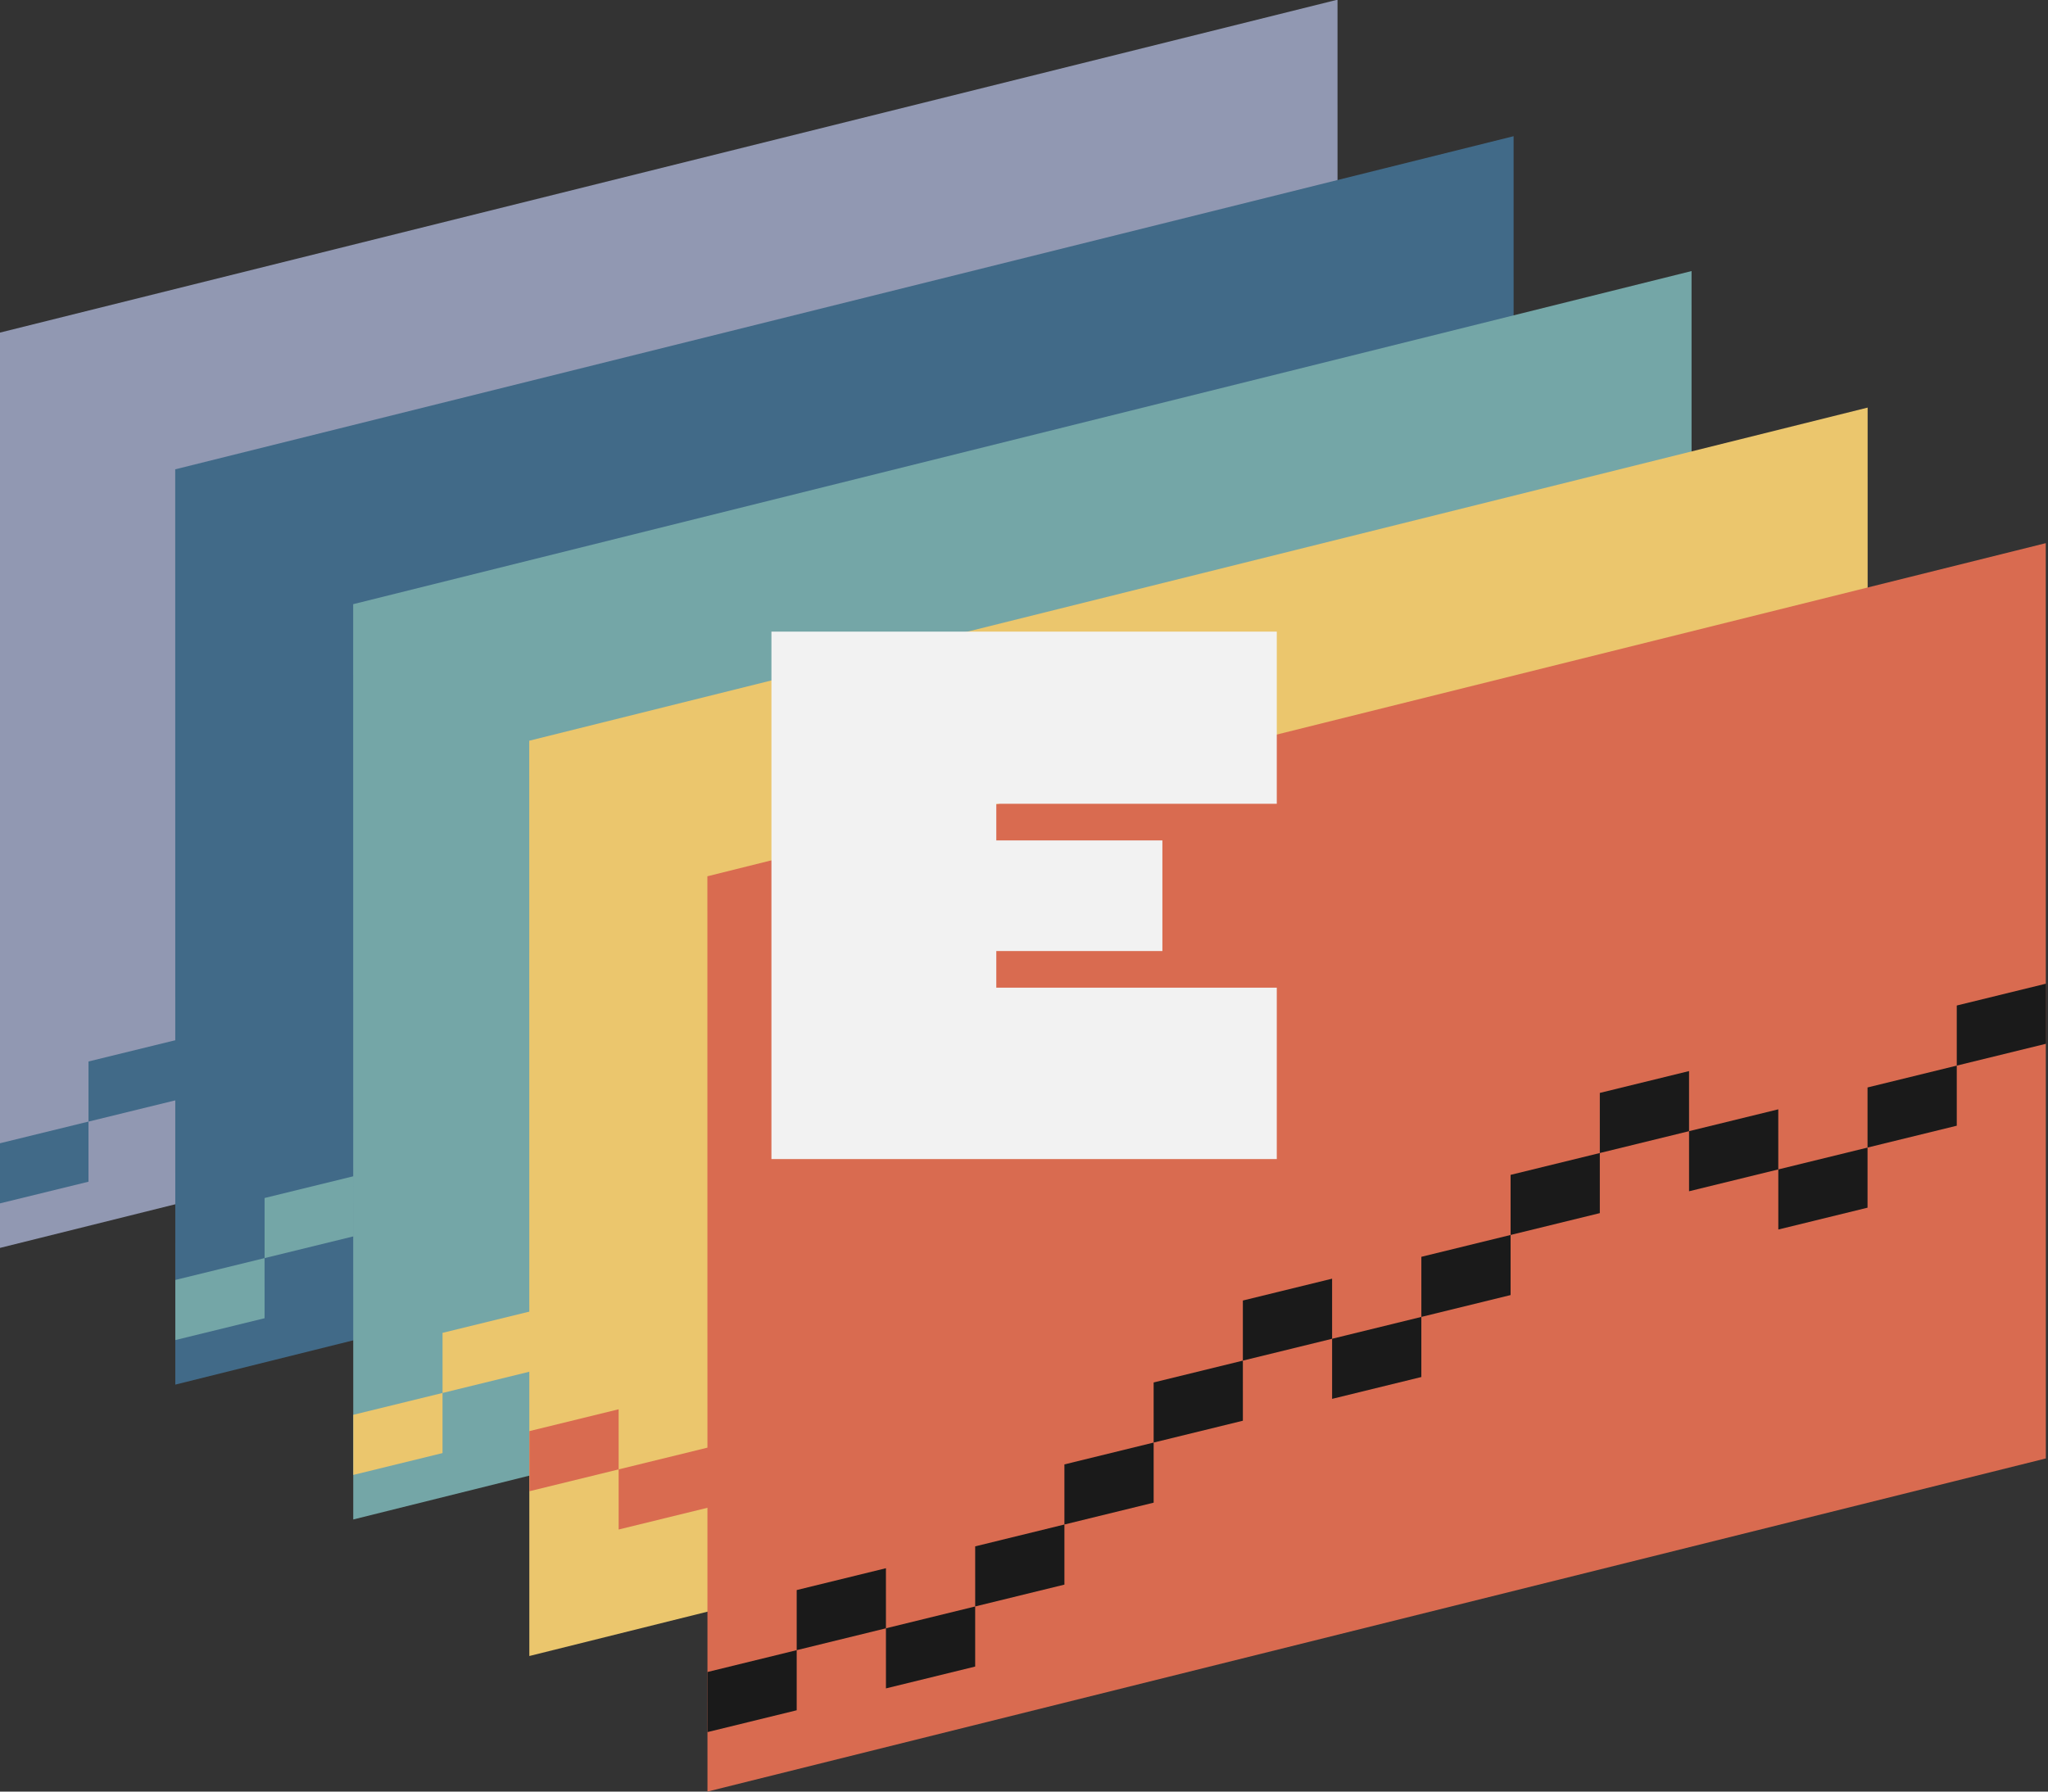 <?xml version="1.0" encoding="UTF-8" standalone="no"?>
<!-- Created with Inkscape (http://www.inkscape.org/) -->

<svg
   width="105.833mm"
   height="92.604mm"
   viewBox="0 0 105.833 92.604"
   version="1.1"
   id="svg1"
   xml:space="preserve"
   inkscape:version="1.4 (e7c3feb1, 2024-10-09)"
   sodipodi:docname="Logo.svg"
   xmlns:inkscape="http://www.inkscape.org/namespaces/inkscape"
   xmlns:sodipodi="http://sodipodi.sourceforge.net/DTD/sodipodi-0.dtd"
   xmlns="http://www.w3.org/2000/svg"
   xmlns:svg="http://www.w3.org/2000/svg"><rect x="0" y="0" width="105.833" height="92.604" fill="#333333" stroke="none"/><sodipodi:namedview
     id="namedview1"
     pagecolor="#ffffff"
     bordercolor="#000000"
     borderopacity="0.25"
     inkscape:showpageshadow="2"
     inkscape:pageopacity="0.0"
     inkscape:pagecheckerboard="0"
     inkscape:deskcolor="#d1d1d1"
     inkscape:document-units="mm"
     inkscape:zoom="0.7432749"
     inkscape:cx="390.1652"
     inkscape:cy="506.54206"
     inkscape:window-width="1640"
     inkscape:window-height="960"
     inkscape:window-x="58"
     inkscape:window-y="38"
     inkscape:window-maximized="0"
     inkscape:current-layer="svg1"><inkscape:page
       x="0"
       y="5.3491105e-15"
       width="105.833"
       height="92.604"
       id="page2"
       margin="0"
       bleed="0" /></sodipodi:namedview><defs
     id="defs1" /><g
     id="g1"
     transform="translate(-54.62,-84.052)"
     inkscape:export-filename="g1.svg"
     inkscape:export-xdpi="96"
     inkscape:export-ydpi="96"><g
       id="g8"
       transform="matrix(1.043,0,0,0.976,11.71,74.162)"
       style="stroke-width:0.991"><g
         id="g5-9-0"
         transform="translate(-25.888,-21.26)"
         style="stroke-width:0.991"><rect
           style="fill:#9198b2;fill-opacity:1;stroke:#000000;stroke-width:0;stroke-linecap:round;stroke-linejoin:round;stroke-miterlimit:2.3;paint-order:markers stroke fill"
           id="rect1-3-5-4"
           width="68.645"
           height="48.473"
           x="69.338"
           y="66.838"
           transform="matrix(0.966,-0.257,8.3844903e-5,1,0,0)" /><g
           id="g4-9-0"
           style="fill:#416a88;fill-opacity:1;stroke-width:0.991"><g
             id="g2-9-0-5"
             transform="matrix(1,0,0,1,-9.201,-5.402)"
             style="fill:#416a88;fill-opacity:1;stroke-width:0.991"><rect
               style="fill:#416a88;fill-opacity:1;stroke:#000000;stroke-width:0;stroke-linecap:round;stroke-linejoin:round;stroke-miterlimit:2.3;paint-order:markers stroke fill"
               id="rect1-6-0-9-6"
               width="4.572"
               height="3.184"
               x="78.783"
               y="117.282"
               transform="matrix(0.967,-0.253,8.5113744e-5,1,0,0)" /><rect
               style="fill:#416a88;fill-opacity:1;stroke:#000000;stroke-width:0;stroke-linecap:round;stroke-linejoin:round;stroke-miterlimit:2.3;paint-order:markers stroke fill"
               id="rect1-6-3-5-3-8"
               width="4.572"
               height="3.184"
               x="83.356"
               y="114.099"
               transform="matrix(0.967,-0.253,8.5113744e-5,1,0,0)" /><rect
               style="fill:#416a88;fill-opacity:1;stroke:#000000;stroke-width:0;stroke-linecap:round;stroke-linejoin:round;stroke-miterlimit:2.3;paint-order:markers stroke fill"
               id="rect1-6-3-1-5-4-5"
               width="4.572"
               height="3.184"
               x="87.928"
               y="117.281"
               transform="matrix(0.967,-0.253,8.5113744e-5,1,0,0)" /><rect
               style="fill:#416a88;fill-opacity:1;stroke:#000000;stroke-width:0;stroke-linecap:round;stroke-linejoin:round;stroke-miterlimit:2.3;paint-order:markers stroke fill"
               id="rect1-6-3-8-6-0-3"
               width="4.572"
               height="3.184"
               x="106.219"
               y="104.548"
               transform="matrix(0.967,-0.253,8.5113744e-5,1,0,0)" /><rect
               style="fill:#416a88;fill-opacity:1;stroke:#000000;stroke-width:0;stroke-linecap:round;stroke-linejoin:round;stroke-miterlimit:2.3;paint-order:markers stroke fill"
               id="rect1-6-3-1-8-3-7-7"
               width="4.572"
               height="3.184"
               x="110.791"
               y="107.73"
               transform="matrix(0.967,-0.253,8.5113744e-5,1,0,0)" /><rect
               style="fill:#416a88;fill-opacity:1;stroke:#000000;stroke-width:0;stroke-linecap:round;stroke-linejoin:round;stroke-miterlimit:2.3;paint-order:markers stroke fill"
               id="rect1-6-3-8-5-2-5-6"
               width="4.572"
               height="3.184"
               x="129.082"
               y="101.363"
               transform="matrix(0.967,-0.253,8.5113744e-5,1,0,0)" /><rect
               style="fill:#416a88;fill-opacity:1;stroke:#000000;stroke-width:0;stroke-linecap:round;stroke-linejoin:round;stroke-miterlimit:2.3;paint-order:markers stroke fill"
               id="rect1-6-3-1-8-6-6-7-8"
               width="4.572"
               height="3.184"
               x="133.655"
               y="104.546"
               transform="matrix(0.967,-0.253,8.5113744e-5,1,0,0)" /><rect
               style="fill:#416a88;fill-opacity:1;stroke:#000000;stroke-width:0;stroke-linecap:round;stroke-linejoin:round;stroke-miterlimit:2.3;paint-order:markers stroke fill"
               id="rect1-6-3-13-8-5-6"
               width="4.572"
               height="3.184"
               x="92.501"
               y="114.098"
               transform="matrix(0.967,-0.253,8.5113744e-5,1,0,0)" /><rect
               style="fill:#416a88;fill-opacity:1;stroke:#000000;stroke-width:0;stroke-linecap:round;stroke-linejoin:round;stroke-miterlimit:2.3;paint-order:markers stroke fill"
               id="rect1-6-3-13-4-9-0-7"
               width="4.572"
               height="3.184"
               x="97.074"
               y="110.914"
               transform="matrix(0.967,-0.253,8.5113744e-5,1,0,0)" /><rect
               style="fill:#416a88;fill-opacity:1;stroke:#000000;stroke-width:0;stroke-linecap:round;stroke-linejoin:round;stroke-miterlimit:2.3;paint-order:markers stroke fill"
               id="rect1-6-3-13-9-1-6-1"
               width="4.572"
               height="3.184"
               x="101.646"
               y="107.731"
               transform="matrix(0.967,-0.253,8.5113744e-5,1,0,0)" /><rect
               style="fill:#416a88;fill-opacity:1;stroke:#000000;stroke-width:0;stroke-linecap:round;stroke-linejoin:round;stroke-miterlimit:2.3;paint-order:markers stroke fill"
               id="rect1-6-3-8-3-4-4-8"
               width="4.572"
               height="3.184"
               x="124.509"
               y="98.18"
               transform="matrix(0.967,-0.253,8.5113744e-5,1,0,0)" /><rect
               style="fill:#416a88;fill-opacity:1;stroke:#000000;stroke-width:0;stroke-linecap:round;stroke-linejoin:round;stroke-miterlimit:2.3;paint-order:markers stroke fill"
               id="rect1-6-3-13-9-6-8-7-4"
               width="4.572"
               height="3.184"
               x="119.937"
               y="101.364"
               transform="matrix(0.967,-0.253,8.5113744e-5,1,0,0)" /><rect
               style="fill:#416a88;fill-opacity:1;stroke:#000000;stroke-width:0;stroke-linecap:round;stroke-linejoin:round;stroke-miterlimit:2.3;paint-order:markers stroke fill"
               id="rect1-6-3-13-49-8-8-9"
               width="4.572"
               height="3.184"
               x="115.364"
               y="104.547"
               transform="matrix(0.967,-0.253,8.5113744e-5,1,0,0)" /><rect
               style="fill:#416a88;fill-opacity:1;stroke:#000000;stroke-width:0;stroke-linecap:round;stroke-linejoin:round;stroke-miterlimit:2.3;paint-order:markers stroke fill"
               id="rect1-6-3-13-9-6-0-7-4-7"
               width="4.572"
               height="3.184"
               x="142.8"
               y="98.179"
               transform="matrix(0.967,-0.253,8.5113744e-5,1,0,0)" /><rect
               style="fill:#416a88;fill-opacity:1;stroke:#000000;stroke-width:0;stroke-linecap:round;stroke-linejoin:round;stroke-miterlimit:2.3;paint-order:markers stroke fill"
               id="rect1-6-3-13-49-5-1-0-3"
               width="4.572"
               height="3.184"
               x="138.227"
               y="101.362"
               transform="matrix(0.967,-0.253,8.5113744e-5,1,0,0)" /></g></g></g><g
         id="g5-1"
         transform="translate(-17.164,-14.03)"
         style="stroke-width:0.991"><rect
           style="fill:#416a88;fill-opacity:1;stroke:#000000;stroke-width:0;stroke-linecap:round;stroke-linejoin:round;stroke-miterlimit:2.3;paint-order:markers stroke fill"
           id="rect1-3-0"
           width="68.645"
           height="48.473"
           x="69.338"
           y="66.838"
           transform="matrix(0.966,-0.257,8.3844903e-5,1,0,0)" /><g
           id="g4-2"
           style="fill:#74a6a7;fill-opacity:1;stroke-width:0.991"><g
             id="g2-9-3"
             transform="matrix(1,0,0,1,-9.201,-5.402)"
             style="fill:#74a6a7;fill-opacity:1;stroke-width:0.991"><rect
               style="fill:#74a6a7;fill-opacity:1;stroke:#000000;stroke-width:0;stroke-linecap:round;stroke-linejoin:round;stroke-miterlimit:2.3;paint-order:markers stroke fill"
               id="rect1-6-0-7"
               width="4.572"
               height="3.184"
               x="78.783"
               y="117.282"
               transform="matrix(0.967,-0.253,8.5113744e-5,1,0,0)" /><rect
               style="fill:#74a6a7;fill-opacity:1;stroke:#000000;stroke-width:0;stroke-linecap:round;stroke-linejoin:round;stroke-miterlimit:2.3;paint-order:markers stroke fill"
               id="rect1-6-3-5-1"
               width="4.572"
               height="3.184"
               x="83.356"
               y="114.099"
               transform="matrix(0.967,-0.253,8.5113744e-5,1,0,0)" /><rect
               style="fill:#74a6a7;fill-opacity:1;stroke:#000000;stroke-width:0;stroke-linecap:round;stroke-linejoin:round;stroke-miterlimit:2.3;paint-order:markers stroke fill"
               id="rect1-6-3-1-5-8"
               width="4.572"
               height="3.184"
               x="87.928"
               y="117.281"
               transform="matrix(0.967,-0.253,8.5113744e-5,1,0,0)" /><rect
               style="fill:#74a6a7;fill-opacity:1;stroke:#000000;stroke-width:0;stroke-linecap:round;stroke-linejoin:round;stroke-miterlimit:2.3;paint-order:markers stroke fill"
               id="rect1-6-3-8-6-9"
               width="4.572"
               height="3.184"
               x="106.219"
               y="104.548"
               transform="matrix(0.967,-0.253,8.5113744e-5,1,0,0)" /><rect
               style="fill:#74a6a7;fill-opacity:1;stroke:#000000;stroke-width:0;stroke-linecap:round;stroke-linejoin:round;stroke-miterlimit:2.3;paint-order:markers stroke fill"
               id="rect1-6-3-1-8-3-3"
               width="4.572"
               height="3.184"
               x="110.791"
               y="107.73"
               transform="matrix(0.967,-0.253,8.5113744e-5,1,0,0)" /><rect
               style="fill:#74a6a7;fill-opacity:1;stroke:#000000;stroke-width:0;stroke-linecap:round;stroke-linejoin:round;stroke-miterlimit:2.3;paint-order:markers stroke fill"
               id="rect1-6-3-8-5-2-7"
               width="4.572"
               height="3.184"
               x="129.082"
               y="101.363"
               transform="matrix(0.967,-0.253,8.5113744e-5,1,0,0)" /><rect
               style="fill:#74a6a7;fill-opacity:1;stroke:#000000;stroke-width:0;stroke-linecap:round;stroke-linejoin:round;stroke-miterlimit:2.3;paint-order:markers stroke fill"
               id="rect1-6-3-1-8-6-6-4"
               width="4.572"
               height="3.184"
               x="133.655"
               y="104.546"
               transform="matrix(0.967,-0.253,8.5113744e-5,1,0,0)" /><rect
               style="fill:#74a6a7;fill-opacity:1;stroke:#000000;stroke-width:0;stroke-linecap:round;stroke-linejoin:round;stroke-miterlimit:2.3;paint-order:markers stroke fill"
               id="rect1-6-3-13-8-8"
               width="4.572"
               height="3.184"
               x="92.501"
               y="114.098"
               transform="matrix(0.967,-0.253,8.5113744e-5,1,0,0)" /><rect
               style="fill:#74a6a7;fill-opacity:1;stroke:#000000;stroke-width:0;stroke-linecap:round;stroke-linejoin:round;stroke-miterlimit:2.3;paint-order:markers stroke fill"
               id="rect1-6-3-13-4-9-04"
               width="4.572"
               height="3.184"
               x="97.074"
               y="110.914"
               transform="matrix(0.967,-0.253,8.5113744e-5,1,0,0)" /><rect
               style="fill:#74a6a7;fill-opacity:1;stroke:#000000;stroke-width:0;stroke-linecap:round;stroke-linejoin:round;stroke-miterlimit:2.3;paint-order:markers stroke fill"
               id="rect1-6-3-13-9-1-0"
               width="4.572"
               height="3.184"
               x="101.646"
               y="107.731"
               transform="matrix(0.967,-0.253,8.5113744e-5,1,0,0)" /><rect
               style="fill:#74a6a7;fill-opacity:1;stroke:#000000;stroke-width:0;stroke-linecap:round;stroke-linejoin:round;stroke-miterlimit:2.3;paint-order:markers stroke fill"
               id="rect1-6-3-8-3-4-5"
               width="4.572"
               height="3.184"
               x="124.509"
               y="98.18"
               transform="matrix(0.967,-0.253,8.5113744e-5,1,0,0)" /><rect
               style="fill:#74a6a7;fill-opacity:1;stroke:#000000;stroke-width:0;stroke-linecap:round;stroke-linejoin:round;stroke-miterlimit:2.3;paint-order:markers stroke fill"
               id="rect1-6-3-13-9-6-8-70"
               width="4.572"
               height="3.184"
               x="119.937"
               y="101.364"
               transform="matrix(0.967,-0.253,8.5113744e-5,1,0,0)" /><rect
               style="fill:#74a6a7;fill-opacity:1;stroke:#000000;stroke-width:0;stroke-linecap:round;stroke-linejoin:round;stroke-miterlimit:2.3;paint-order:markers stroke fill"
               id="rect1-6-3-13-49-8-0"
               width="4.572"
               height="3.184"
               x="115.364"
               y="104.547"
               transform="matrix(0.967,-0.253,8.5113744e-5,1,0,0)" /><rect
               style="fill:#74a6a7;fill-opacity:1;stroke:#000000;stroke-width:0;stroke-linecap:round;stroke-linejoin:round;stroke-miterlimit:2.3;paint-order:markers stroke fill"
               id="rect1-6-3-13-9-6-0-7-5"
               width="4.572"
               height="3.184"
               x="142.8"
               y="98.179"
               transform="matrix(0.967,-0.253,8.5113744e-5,1,0,0)" /><rect
               style="fill:#74a6a7;fill-opacity:1;stroke:#000000;stroke-width:0;stroke-linecap:round;stroke-linejoin:round;stroke-miterlimit:2.3;paint-order:markers stroke fill"
               id="rect1-6-3-13-49-5-1-6"
               width="4.572"
               height="3.184"
               x="138.227"
               y="101.362"
               transform="matrix(0.967,-0.253,8.5113744e-5,1,0,0)" /></g></g></g><g
         id="g5-9"
         transform="translate(-8.347,-6.888)"
         style="stroke-width:0.991"><rect
           style="fill:#74a6a7;fill-opacity:1;stroke:#000000;stroke-width:0;stroke-linecap:round;stroke-linejoin:round;stroke-miterlimit:2.3;paint-order:markers stroke fill"
           id="rect1-3-5"
           width="68.645"
           height="48.473"
           x="69.338"
           y="66.838"
           transform="matrix(0.966,-0.257,8.3844903e-5,1,0,0)" /><g
           id="g4-9"
           style="fill:#ebc66d;fill-opacity:1;stroke-width:0.991"><g
             id="g2-9-0"
             transform="matrix(1,0,0,1,-9.201,-5.402)"
             style="fill:#ebc66d;fill-opacity:1;stroke-width:0.991"><rect
               style="fill:#ebc66d;fill-opacity:1;stroke:#000000;stroke-width:0;stroke-linecap:round;stroke-linejoin:round;stroke-miterlimit:2.3;paint-order:markers stroke fill"
               id="rect1-6-0-9"
               width="4.572"
               height="3.184"
               x="78.783"
               y="117.282"
               transform="matrix(0.967,-0.253,8.5113744e-5,1,0,0)" /><rect
               style="fill:#ebc66d;fill-opacity:1;stroke:#000000;stroke-width:0;stroke-linecap:round;stroke-linejoin:round;stroke-miterlimit:2.3;paint-order:markers stroke fill"
               id="rect1-6-3-5-3"
               width="4.572"
               height="3.184"
               x="83.356"
               y="114.099"
               transform="matrix(0.967,-0.253,8.5113744e-5,1,0,0)" /><rect
               style="fill:#ebc66d;fill-opacity:1;stroke:#000000;stroke-width:0;stroke-linecap:round;stroke-linejoin:round;stroke-miterlimit:2.3;paint-order:markers stroke fill"
               id="rect1-6-3-1-5-4"
               width="4.572"
               height="3.184"
               x="87.928"
               y="117.281"
               transform="matrix(0.967,-0.253,8.5113744e-5,1,0,0)" /><rect
               style="fill:#ebc66d;fill-opacity:1;stroke:#000000;stroke-width:0;stroke-linecap:round;stroke-linejoin:round;stroke-miterlimit:2.3;paint-order:markers stroke fill"
               id="rect1-6-3-8-6-0"
               width="4.572"
               height="3.184"
               x="106.219"
               y="104.548"
               transform="matrix(0.967,-0.253,8.5113744e-5,1,0,0)" /><rect
               style="fill:#ebc66d;fill-opacity:1;stroke:#000000;stroke-width:0;stroke-linecap:round;stroke-linejoin:round;stroke-miterlimit:2.3;paint-order:markers stroke fill"
               id="rect1-6-3-1-8-3-7"
               width="4.572"
               height="3.184"
               x="110.791"
               y="107.73"
               transform="matrix(0.967,-0.253,8.5113744e-5,1,0,0)" /><rect
               style="fill:#ebc66d;fill-opacity:1;stroke:#000000;stroke-width:0;stroke-linecap:round;stroke-linejoin:round;stroke-miterlimit:2.3;paint-order:markers stroke fill"
               id="rect1-6-3-8-5-2-5"
               width="4.572"
               height="3.184"
               x="129.082"
               y="101.363"
               transform="matrix(0.967,-0.253,8.5113744e-5,1,0,0)" /><rect
               style="fill:#ebc66d;fill-opacity:1;stroke:#000000;stroke-width:0;stroke-linecap:round;stroke-linejoin:round;stroke-miterlimit:2.3;paint-order:markers stroke fill"
               id="rect1-6-3-1-8-6-6-7"
               width="4.572"
               height="3.184"
               x="133.655"
               y="104.546"
               transform="matrix(0.967,-0.253,8.5113744e-5,1,0,0)" /><rect
               style="fill:#ebc66d;fill-opacity:1;stroke:#000000;stroke-width:0;stroke-linecap:round;stroke-linejoin:round;stroke-miterlimit:2.3;paint-order:markers stroke fill"
               id="rect1-6-3-13-8-5"
               width="4.572"
               height="3.184"
               x="92.501"
               y="114.098"
               transform="matrix(0.967,-0.253,8.5113744e-5,1,0,0)" /><rect
               style="fill:#ebc66d;fill-opacity:1;stroke:#000000;stroke-width:0;stroke-linecap:round;stroke-linejoin:round;stroke-miterlimit:2.3;paint-order:markers stroke fill"
               id="rect1-6-3-13-4-9-0"
               width="4.572"
               height="3.184"
               x="97.074"
               y="110.914"
               transform="matrix(0.967,-0.253,8.5113744e-5,1,0,0)" /><rect
               style="fill:#ebc66d;fill-opacity:1;stroke:#000000;stroke-width:0;stroke-linecap:round;stroke-linejoin:round;stroke-miterlimit:2.3;paint-order:markers stroke fill"
               id="rect1-6-3-13-9-1-6"
               width="4.572"
               height="3.184"
               x="101.646"
               y="107.731"
               transform="matrix(0.967,-0.253,8.5113744e-5,1,0,0)" /><rect
               style="fill:#ebc66d;fill-opacity:1;stroke:#000000;stroke-width:0;stroke-linecap:round;stroke-linejoin:round;stroke-miterlimit:2.3;paint-order:markers stroke fill"
               id="rect1-6-3-8-3-4-4"
               width="4.572"
               height="3.184"
               x="124.509"
               y="98.18"
               transform="matrix(0.967,-0.253,8.5113744e-5,1,0,0)" /><rect
               style="fill:#ebc66d;fill-opacity:1;stroke:#000000;stroke-width:0;stroke-linecap:round;stroke-linejoin:round;stroke-miterlimit:2.3;paint-order:markers stroke fill"
               id="rect1-6-3-13-9-6-8-7"
               width="4.572"
               height="3.184"
               x="119.937"
               y="101.364"
               transform="matrix(0.967,-0.253,8.5113744e-5,1,0,0)" /><rect
               style="fill:#ebc66d;fill-opacity:1;stroke:#000000;stroke-width:0;stroke-linecap:round;stroke-linejoin:round;stroke-miterlimit:2.3;paint-order:markers stroke fill"
               id="rect1-6-3-13-49-8-8"
               width="4.572"
               height="3.184"
               x="115.364"
               y="104.547"
               transform="matrix(0.967,-0.253,8.5113744e-5,1,0,0)" /><rect
               style="fill:#ebc66d;fill-opacity:1;stroke:#000000;stroke-width:0;stroke-linecap:round;stroke-linejoin:round;stroke-miterlimit:2.3;paint-order:markers stroke fill"
               id="rect1-6-3-13-9-6-0-7-4"
               width="4.572"
               height="3.184"
               x="142.8"
               y="98.179"
               transform="matrix(0.967,-0.253,8.5113744e-5,1,0,0)" /><rect
               style="fill:#ebc66d;fill-opacity:1;stroke:#000000;stroke-width:0;stroke-linecap:round;stroke-linejoin:round;stroke-miterlimit:2.3;paint-order:markers stroke fill"
               id="rect1-6-3-13-49-5-1-0"
               width="4.572"
               height="3.184"
               x="138.227"
               y="101.362"
               transform="matrix(0.967,-0.253,8.5113744e-5,1,0,0)" /></g></g></g><rect
         style="fill:#ebc66d;fill-opacity:1;stroke:#000000;stroke-width:0;stroke-linecap:round;stroke-linejoin:round;stroke-miterlimit:2.3;paint-order:markers stroke fill"
         id="rect1-3"
         width="68.645"
         height="48.473"
         x="69.338"
         y="66.838"
         transform="matrix(0.966,-0.257,8.3844903e-5,1,0.377,0.343)" /><rect
         style="fill:#d96b50;fill-opacity:1;stroke:#000000;stroke-width:0;stroke-linecap:round;stroke-linejoin:round;stroke-miterlimit:2.3;paint-order:markers stroke fill"
         id="rect1-6-0"
         width="4.572"
         height="3.184"
         x="78.784"
         y="110.915"
         transform="matrix(0.967,-0.253,8.5106248e-5,1,-8.823,-5.059)" /><rect
         style="fill:#d96b50;fill-opacity:1;stroke:#000000;stroke-width:0;stroke-linecap:round;stroke-linejoin:round;stroke-miterlimit:2.3;paint-order:markers stroke fill"
         id="rect1-6-3-5"
         width="4.572"
         height="3.184"
         x="83.356"
         y="114.099"
         transform="matrix(0.967,-0.253,8.5106248e-5,1,-8.823,-5.059)" /><rect
         style="fill:#d96b50;fill-opacity:1;stroke:#000000;stroke-width:0;stroke-linecap:round;stroke-linejoin:round;stroke-miterlimit:2.3;paint-order:markers stroke fill"
         id="rect1-6-3-1-5"
         width="4.572"
         height="3.184"
         x="87.928"
         y="117.281"
         transform="matrix(0.967,-0.253,8.5106248e-5,1,-8.823,-5.059)" /><rect
         style="fill:#d96b50;fill-opacity:1;stroke:#000000;stroke-width:0;stroke-linecap:round;stroke-linejoin:round;stroke-miterlimit:2.3;paint-order:markers stroke fill"
         id="rect1-6-3-8-6"
         width="4.572"
         height="3.184"
         x="106.219"
         y="104.548"
         transform="matrix(0.967,-0.253,8.5106248e-5,1,-8.823,-5.059)" /><rect
         style="fill:#d96b50;fill-opacity:1;stroke:#000000;stroke-width:0;stroke-linecap:round;stroke-linejoin:round;stroke-miterlimit:2.3;paint-order:markers stroke fill"
         id="rect1-6-3-1-8-3"
         width="4.572"
         height="3.184"
         x="110.791"
         y="107.73"
         transform="matrix(0.967,-0.253,8.5106248e-5,1,-8.823,-5.059)" /><rect
         style="fill:#d96b50;fill-opacity:1;stroke:#000000;stroke-width:0;stroke-linecap:round;stroke-linejoin:round;stroke-miterlimit:2.3;paint-order:markers stroke fill"
         id="rect1-6-3-8-5-2"
         width="4.572"
         height="3.184"
         x="129.082"
         y="101.363"
         transform="matrix(0.967,-0.253,8.5106248e-5,1,-8.823,-5.059)" /><rect
         style="fill:#d96b50;fill-opacity:1;stroke:#000000;stroke-width:0;stroke-linecap:round;stroke-linejoin:round;stroke-miterlimit:2.3;paint-order:markers stroke fill"
         id="rect1-6-3-1-8-6-6"
         width="4.572"
         height="3.184"
         x="133.655"
         y="104.546"
         transform="matrix(0.967,-0.253,8.5106248e-5,1,-8.823,-5.059)" /><rect
         style="fill:#d96b50;fill-opacity:1;stroke:#000000;stroke-width:0;stroke-linecap:round;stroke-linejoin:round;stroke-miterlimit:2.3;paint-order:markers stroke fill"
         id="rect1-6-3-13-8"
         width="4.572"
         height="3.184"
         x="92.501"
         y="114.098"
         transform="matrix(0.967,-0.253,8.5106248e-5,1,-8.823,-5.059)" /><rect
         style="fill:#d96b50;fill-opacity:1;stroke:#000000;stroke-width:0;stroke-linecap:round;stroke-linejoin:round;stroke-miterlimit:2.3;paint-order:markers stroke fill"
         id="rect1-6-3-13-4-9"
         width="4.572"
         height="3.184"
         x="97.074"
         y="110.914"
         transform="matrix(0.967,-0.253,8.5106248e-5,1,-8.823,-5.059)" /><rect
         style="fill:#d96b50;fill-opacity:1;stroke:#000000;stroke-width:0;stroke-linecap:round;stroke-linejoin:round;stroke-miterlimit:2.3;paint-order:markers stroke fill"
         id="rect1-6-3-13-9-1"
         width="4.572"
         height="3.184"
         x="101.646"
         y="107.731"
         transform="matrix(0.967,-0.253,8.5106248e-5,1,-8.823,-5.059)" /><rect
         style="fill:#d96b50;fill-opacity:1;stroke:#000000;stroke-width:0;stroke-linecap:round;stroke-linejoin:round;stroke-miterlimit:2.3;paint-order:markers stroke fill"
         id="rect1-6-3-8-3-4"
         width="4.572"
         height="3.184"
         x="124.509"
         y="98.18"
         transform="matrix(0.967,-0.253,8.5106248e-5,1,-8.823,-5.059)" /><rect
         style="fill:#d96b50;fill-opacity:1;stroke:#000000;stroke-width:0;stroke-linecap:round;stroke-linejoin:round;stroke-miterlimit:2.3;paint-order:markers stroke fill"
         id="rect1-6-3-13-9-6-8"
         width="4.572"
         height="3.184"
         x="119.937"
         y="101.364"
         transform="matrix(0.967,-0.253,8.5106248e-5,1,-8.823,-5.059)" /><rect
         style="fill:#d96b50;fill-opacity:1;stroke:#000000;stroke-width:0;stroke-linecap:round;stroke-linejoin:round;stroke-miterlimit:2.3;paint-order:markers stroke fill"
         id="rect1-6-3-13-49-8"
         width="4.572"
         height="3.184"
         x="115.364"
         y="104.547"
         transform="matrix(0.967,-0.253,8.5106248e-5,1,-8.823,-5.059)" /><rect
         style="fill:#d96b50;fill-opacity:1;stroke:#000000;stroke-width:0;stroke-linecap:round;stroke-linejoin:round;stroke-miterlimit:2.3;paint-order:markers stroke fill"
         id="rect1-6-3-13-9-6-0-7"
         width="4.572"
         height="3.184"
         x="142.8"
         y="98.179"
         transform="matrix(0.967,-0.253,8.5106248e-5,1,-8.823,-5.059)" /><rect
         style="fill:#d96b50;fill-opacity:1;stroke:#000000;stroke-width:0;stroke-linecap:round;stroke-linejoin:round;stroke-miterlimit:2.3;paint-order:markers stroke fill"
         id="rect1-6-3-13-49-5-1"
         width="4.572"
         height="3.184"
         x="138.227"
         y="101.362"
         transform="matrix(0.967,-0.253,8.5106248e-5,1,-8.823,-5.059)" /><g
         id="g7"
         style="stroke-width:0.991"><rect
           style="fill:#d96b50;fill-opacity:1;stroke:#000000;stroke-width:0;stroke-linecap:round;stroke-linejoin:round;stroke-miterlimit:2.3;paint-order:markers stroke fill"
           id="rect1"
           width="68.645"
           height="48.473"
           x="78.864"
           y="76.808"
           transform="matrix(0.966,-0.257,8.3844903e-5,1,0,0)" /><g
           id="g6"
           style="stroke-width:0.991"><rect
             style="fill:#1a1a1a;fill-opacity:1;stroke:#000000;stroke-width:0;stroke-linecap:round;stroke-linejoin:round;stroke-miterlimit:2.3;paint-order:markers stroke fill"
             id="rect1-6"
             width="4.572"
             height="3.183"
             x="78.783"
             y="118.613"
             transform="matrix(0.967,-0.253,8.5113744e-5,1,0,0)" /><rect
             style="fill:#1a1a1a;fill-opacity:1;stroke:#000000;stroke-width:0;stroke-linecap:round;stroke-linejoin:round;stroke-miterlimit:2.3;paint-order:markers stroke fill"
             id="rect1-6-3"
             width="4.572"
             height="3.183"
             x="83.355"
             y="115.43"
             transform="matrix(0.967,-0.253,8.5113744e-5,1,0,0)" /><rect
             style="fill:#1a1a1a;fill-opacity:1;stroke:#000000;stroke-width:0;stroke-linecap:round;stroke-linejoin:round;stroke-miterlimit:2.3;paint-order:markers stroke fill"
             id="rect1-6-3-1"
             width="4.572"
             height="3.183"
             x="87.927"
             y="118.612"
             transform="matrix(0.967,-0.253,8.5113744e-5,1,0,0)" /><rect
             style="fill:#1a1a1a;fill-opacity:1;stroke:#000000;stroke-width:0;stroke-linecap:round;stroke-linejoin:round;stroke-miterlimit:2.3;paint-order:markers stroke fill"
             id="rect1-6-3-8"
             width="4.572"
             height="3.183"
             x="106.216"
             y="105.88"
             transform="matrix(0.967,-0.253,8.5113744e-5,1,0,0)" /><rect
             style="fill:#1a1a1a;fill-opacity:1;stroke:#000000;stroke-width:0;stroke-linecap:round;stroke-linejoin:round;stroke-miterlimit:2.3;paint-order:markers stroke fill"
             id="rect1-6-3-1-8"
             width="4.572"
             height="3.183"
             x="110.788"
             y="109.062"
             transform="matrix(0.967,-0.253,8.5113744e-5,1,0,0)" /><rect
             style="fill:#1a1a1a;fill-opacity:1;stroke:#000000;stroke-width:0;stroke-linecap:round;stroke-linejoin:round;stroke-miterlimit:2.3;paint-order:markers stroke fill"
             id="rect1-6-3-8-5"
             width="4.572"
             height="3.183"
             x="129.077"
             y="102.695"
             transform="matrix(0.967,-0.253,8.5113744e-5,1,0,0)" /><rect
             style="fill:#1a1a1a;fill-opacity:1;stroke:#000000;stroke-width:0;stroke-linecap:round;stroke-linejoin:round;stroke-miterlimit:2.3;paint-order:markers stroke fill"
             id="rect1-6-3-1-8-6"
             width="4.572"
             height="3.183"
             x="133.65"
             y="105.878"
             transform="matrix(0.967,-0.253,8.5113744e-5,1,0,0)" /><rect
             style="fill:#1a1a1a;fill-opacity:1;stroke:#000000;stroke-width:0;stroke-linecap:round;stroke-linejoin:round;stroke-miterlimit:2.3;paint-order:markers stroke fill"
             id="rect1-6-3-13"
             width="4.572"
             height="3.183"
             x="92.5"
             y="115.429"
             transform="matrix(0.967,-0.253,8.5113744e-5,1,0,0)" /><rect
             style="fill:#1a1a1a;fill-opacity:1;stroke:#000000;stroke-width:0;stroke-linecap:round;stroke-linejoin:round;stroke-miterlimit:2.3;paint-order:markers stroke fill"
             id="rect1-6-3-13-4"
             width="4.572"
             height="3.183"
             x="97.072"
             y="112.246"
             transform="matrix(0.967,-0.253,8.5113744e-5,1,0,0)" /><rect
             style="fill:#1a1a1a;fill-opacity:1;stroke:#000000;stroke-width:0;stroke-linecap:round;stroke-linejoin:round;stroke-miterlimit:2.3;paint-order:markers stroke fill"
             id="rect1-6-3-13-9"
             width="4.572"
             height="3.183"
             x="101.644"
             y="109.063"
             transform="matrix(0.967,-0.253,8.5113744e-5,1,0,0)" /><rect
             style="fill:#1a1a1a;fill-opacity:1;stroke:#000000;stroke-width:0;stroke-linecap:round;stroke-linejoin:round;stroke-miterlimit:2.3;paint-order:markers stroke fill"
             id="rect1-6-3-8-3"
             width="4.572"
             height="3.183"
             x="124.505"
             y="99.513"
             transform="matrix(0.967,-0.253,8.5113744e-5,1,0,0)" /><rect
             style="fill:#1a1a1a;fill-opacity:1;stroke:#000000;stroke-width:0;stroke-linecap:round;stroke-linejoin:round;stroke-miterlimit:2.3;paint-order:markers stroke fill"
             id="rect1-6-3-13-9-6"
             width="4.572"
             height="3.183"
             x="119.933"
             y="102.696"
             transform="matrix(0.967,-0.253,8.5113744e-5,1,0,0)" /><rect
             style="fill:#1a1a1a;fill-opacity:1;stroke:#000000;stroke-width:0;stroke-linecap:round;stroke-linejoin:round;stroke-miterlimit:2.3;paint-order:markers stroke fill"
             id="rect1-6-3-13-49"
             width="4.572"
             height="3.183"
             x="115.361"
             y="105.879"
             transform="matrix(0.967,-0.253,8.5113744e-5,1,0,0)" /><rect
             style="fill:#1a1a1a;fill-opacity:1;stroke:#000000;stroke-width:0;stroke-linecap:round;stroke-linejoin:round;stroke-miterlimit:2.3;paint-order:markers stroke fill"
             id="rect1-6-3-13-9-6-0"
             width="4.572"
             height="3.183"
             x="142.794"
             y="99.511"
             transform="matrix(0.967,-0.253,8.5113744e-5,1,0,0)" /><rect
             style="fill:#1a1a1a;fill-opacity:1;stroke:#000000;stroke-width:0;stroke-linecap:round;stroke-linejoin:round;stroke-miterlimit:2.3;paint-order:markers stroke fill"
             id="rect1-6-3-13-49-5"
             width="4.572"
             height="3.183"
             x="138.222"
             y="102.694"
             transform="matrix(0.967,-0.253,8.5113744e-5,1,0,0)" /></g></g></g><path
       d="M 116.634,120.683 H 91.378 v 9.202 0 9.828 0 9.163 h 25.256 v -9.163 h -14.018 v -1.958 h 8.301 v -5.913 h -8.301 v -1.958 h 14.018 z"
       id="text8"
       style="font-size:39.157px;line-height:11%;font-family:'Biden Bold';-inkscape-font-specification:'Biden Bold, ';letter-spacing:-0.072px;word-spacing:0px;fill:#f2f2f2;stroke:#000000;stroke-width:0;stroke-linecap:round;stroke-miterlimit:0;paint-order:markers stroke fill"
       transform="scale(1.034,0.967)"
       aria-label="E" /></g></svg>
